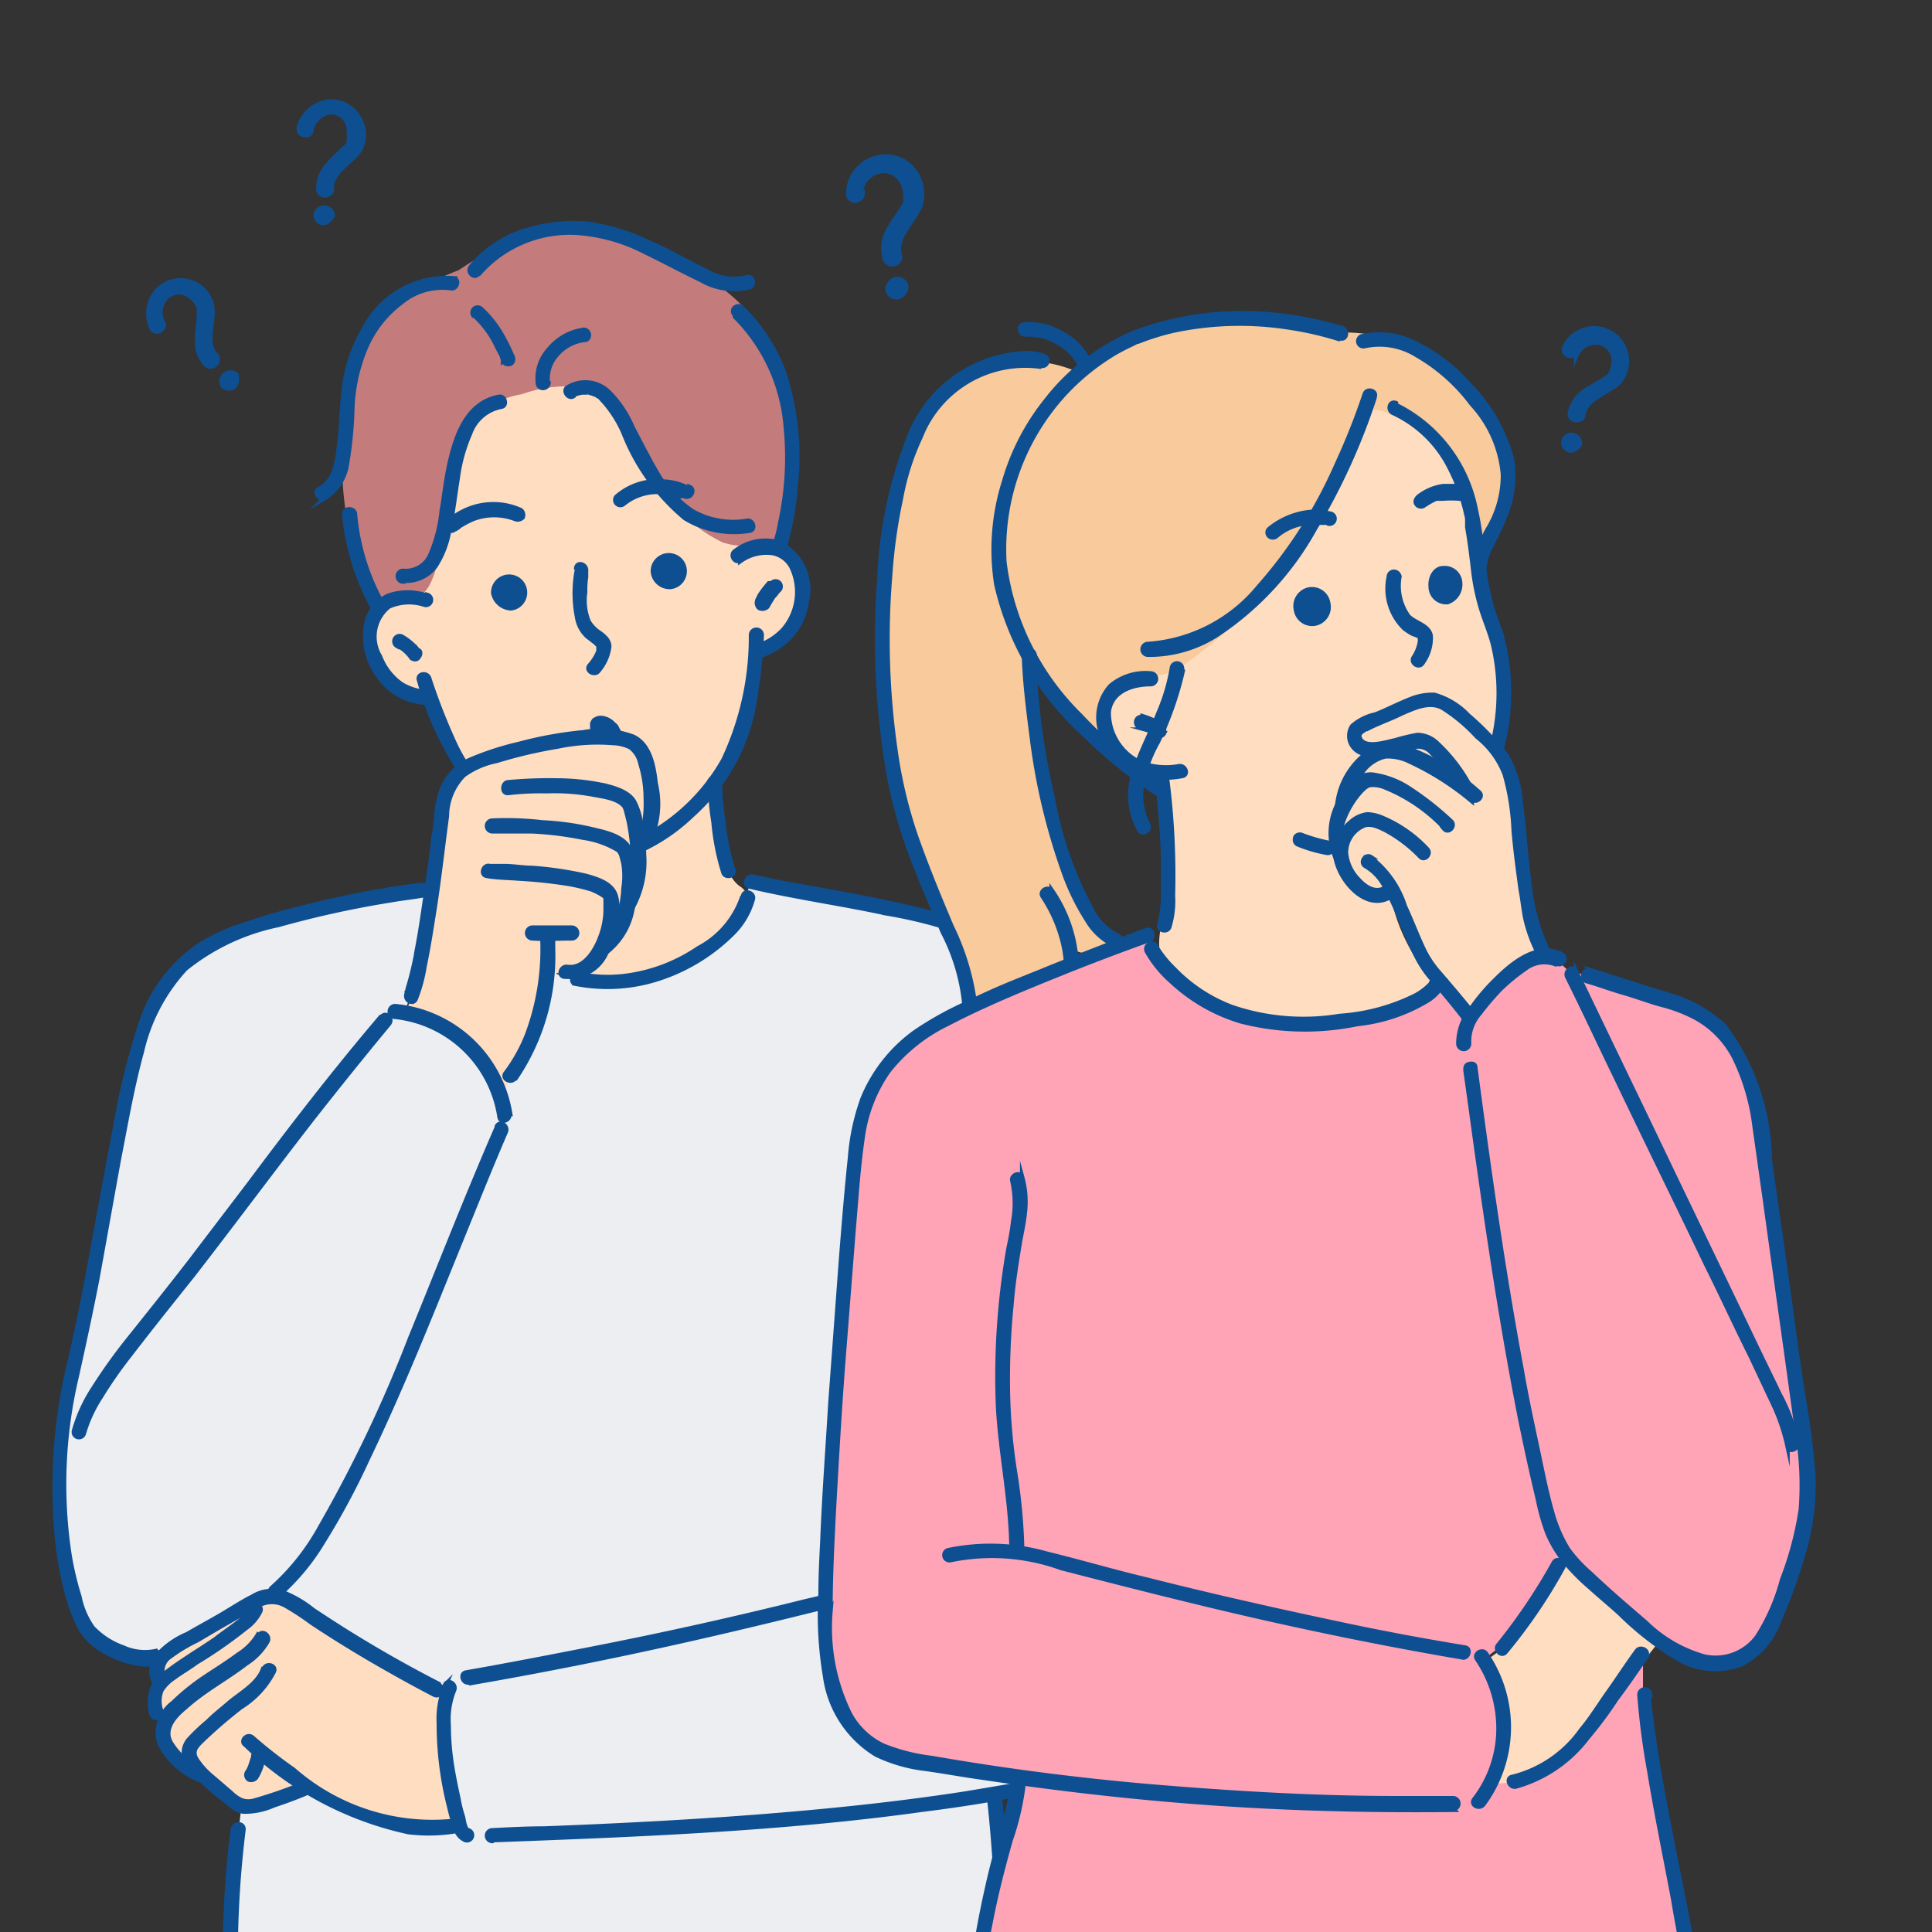 <svg id="Layer_1" xmlns="http://www.w3.org/2000/svg" xmlns:xlink="http://www.w3.org/1999/xlink" width="21.66" height="21.66" viewBox="0 0 21.66 21.66">
  <rect x="0" y="0" width="21.66" height="21.66" fill="#333333" stroke="none"/>
  <defs>
    <clipPath id="clip-path">
      <rect id="Rectangle_6" data-name="Rectangle 6" width="21.66" height="21.66" fill="none"/>
    </clipPath>
  </defs>
  <g id="Group_11" data-name="Group 11" clip-path="url(#clip-path)">
    <path id="Path_296" data-name="Path 296" d="M4.35,3.43a4.463,4.463,0,0,1,.79-.4,5.577,5.577,0,0,1,.73-.41,2.6,2.6,0,0,1,2.14.55,1.893,1.893,0,0,1,.78,1.08s.1.6.11.93a5.679,5.679,0,0,1-.17.99L4.25,6.8a4.736,4.736,0,0,1-.29-.69,3.112,3.112,0,0,1-.1-1.23,1.8,1.8,0,0,1,.49-1.44Z" fill="#c37b7b" fill-rule="evenodd"/>
    <path id="Path_297" data-name="Path 297" d="M4.51,6.69c.12-.02.25.09.37-.29.1-.34.16-1.06.3-1.48a.891.891,0,0,1,.67-.5,1.477,1.477,0,0,1,.88-.04c.3.17.45.75.66,1.04a1.643,1.643,0,0,0,.71.66c.29.1.57-.03.65.05.69.74-.28,1.17-.28,1.17a2.392,2.392,0,0,1-.12.69,4.633,4.633,0,0,1-.33.71s-.03,1.04.28,1.24c.05.03.15.16.09.26a2.109,2.109,0,0,1-1.25.77c-.86.14-1.83-.41-1.63-.57.33-.27.05-1.4.05-1.4a4.8,4.8,0,0,1-.45-.6,4.492,4.492,0,0,1-.32-.65.64.64,0,0,1-.51-.22c-.22-.27-.25-.79.24-.85Z" fill="#ffddc0" fill-rule="evenodd"/>
    <path id="Path_298" data-name="Path 298" d="M6.91,9.49a1.032,1.032,0,0,1-.39-.03,2.337,2.337,0,0,1-.5-.19A2.726,2.726,0,0,1,5.5,8.9a1.851,1.851,0,0,1-.4-.56,6.674,6.674,0,0,1-.29-.74c-.03-.07-.14-.04-.11.03a3.44,3.44,0,0,0,.66,1.29,2.4,2.4,0,0,0,1.07.64,1.29,1.29,0,0,0,.48.05c.07,0,.08-.13,0-.12h0Z" fill="#0e4f92" stroke="#0e4f92" stroke-miterlimit="10" stroke-width="0.05"/>
    <path id="Path_299" data-name="Path 299" d="M6.47,6.38a1.4,1.4,0,0,0,0,.54.37.37,0,0,0,.12.22c.03.02.05.04.08.06l.02.02.02.02V7.3a.537.537,0,0,1-.1.16c-.05.06.06.12.1.06a.514.514,0,0,0,.12-.27c0-.07-.05-.11-.1-.15a.4.4,0,0,1-.13-.13.629.629,0,0,1-.04-.33.97.97,0,0,1,.01-.17V6.4c.01-.07-.1-.11-.11-.03h0Z" fill="#0e4f92" stroke="#0e4f92" stroke-miterlimit="10" stroke-width="0.05"/>
    <path id="Path_300" data-name="Path 300" d="M5.11,5.93l.01-.01a.031.031,0,0,0,.02-.01c-.01,0,0,0,.01-.01a1.093,1.093,0,0,1,.15-.08.662.662,0,0,1,.48,0,.078.078,0,0,0,.08-.02.072.072,0,0,0-.02-.08.75.75,0,0,0-.57-.02.793.793,0,0,0-.25.15c-.06.05.03.14.08.08h0Z" fill="#0e4f92" stroke="#0e4f92" stroke-miterlimit="10" stroke-width="0.05"/>
    <path id="Path_301" data-name="Path 301" d="M5.51,9.05c.03.16.05.32.07.48a3.083,3.083,0,0,1,.03.53.06.06,0,1,0,.12,0,3.272,3.272,0,0,0-.04-.54c-.02-.17-.05-.34-.08-.5-.01-.07-.13-.04-.11.03h0Z" fill="#0e4f92" stroke="#0e4f92" stroke-miterlimit="10" stroke-width="0.05"/>
    <path id="Path_302" data-name="Path 302" d="M7.96,8.78A3.128,3.128,0,0,0,8,9.22a2.644,2.644,0,0,0,.11.56c.02.07.14.04.11-.03a2.465,2.465,0,0,1-.11-.54,3.125,3.125,0,0,1-.04-.43.06.06,0,0,0-.12,0h0Z" fill="#0e4f92" stroke="#0e4f92" stroke-miterlimit="10" stroke-width="0.05"/>
    <path id="Path_303" data-name="Path 303" d="M5.53,6.65a.178.178,0,1,1,.2.17A.213.213,0,0,1,5.53,6.65Z" fill="#0e4f92" stroke="#0e4f92" stroke-miterlimit="10" stroke-width="0.05" fill-rule="evenodd"/>
    <path id="Path_304" data-name="Path 304" d="M4.79,6.68a.664.664,0,0,0-.44,0,.453.453,0,0,0-.23.26.737.737,0,0,0,0,.39.822.822,0,0,0,.26.4.717.717,0,0,0,.42.15.06.06,0,1,0,0-.12.62.62,0,0,1-.3-.09.671.671,0,0,1-.24-.31.431.431,0,0,1,.1-.56.551.551,0,0,1,.4-.02.057.057,0,0,0,.03-.11h0Z" fill="#0e4f92" stroke="#0e4f92" stroke-miterlimit="10" stroke-width="0.05"/>
    <path id="Path_305" data-name="Path 305" d="M4.45,7.23s.05.03.07.04H4.51a.474.474,0,0,1,.1.1c0,.01.03.02.04.02a.04.04,0,0,0,.04-.02.076.076,0,0,0,.02-.04c0-.02,0-.03-.02-.04s-.03-.04-.05-.05a.642.642,0,0,0-.13-.1.058.058,0,0,0-.06.1h0Z" fill="#0e4f92" stroke="#0e4f92" stroke-miterlimit="10" stroke-width="0.05"/>
    <path id="Path_306" data-name="Path 306" d="M7.32,6.41a.178.178,0,1,1,.2.17A.188.188,0,0,1,7.32,6.41Z" fill="#0e4f92" stroke="#0e4f92" stroke-miterlimit="10" stroke-width="0.05" fill-rule="evenodd"/>
    <path id="Path_307" data-name="Path 307" d="M8.3,6.29a.5.5,0,0,1,.36-.09.3.3,0,0,1,.22.17.645.645,0,0,1-.1.69.705.705,0,0,1-.31.19c-.07.03-.04.14.03.11a.85.85,0,0,0,.34-.2.7.7,0,0,0,.2-.4.577.577,0,0,0-.32-.68.553.553,0,0,0-.48.1c-.06.04,0,.14.06.1h0Z" fill="#0e4f92" stroke="#0e4f92" stroke-miterlimit="10" stroke-width="0.05"/>
    <path id="Path_308" data-name="Path 308" d="M8.62,6.54a1.245,1.245,0,0,0-.1.13l-.03.06c0,.01-.01.03,0,.05a.054.054,0,0,0,.03.04c.01,0,.03.01.05,0a.054.054,0,0,0,.04-.03c.02-.04.05-.08.07-.12v.01c.02-.02.03-.04.05-.06a.057.057,0,1,0-.08-.08h0Z" fill="#0e4f92" stroke="#0e4f92" stroke-miterlimit="10" stroke-width="0.05"/>
    <path id="Path_309" data-name="Path 309" d="M7.73,5.48a.651.651,0,0,0-.28-.08.705.705,0,0,0-.54.17.057.057,0,0,0,.08.08.6.6,0,0,1,.46-.13.471.471,0,0,1,.16.04s.03.01.02,0h.04c.07.04.13-.07.06-.1h0Z" fill="#0e4f92" stroke="#0e4f92" stroke-miterlimit="10" stroke-width="0.05"/>
    <path id="Path_310" data-name="Path 310" d="M6.92,9.61a1.3,1.3,0,0,0,.39-.14,2.085,2.085,0,0,0,.45-.33,2.184,2.184,0,0,0,.68-1.17,6.154,6.154,0,0,0,.1-.85.06.06,0,1,0-.12,0,3.216,3.216,0,0,1-.31,1.4,2.2,2.2,0,0,1-.81.82,1.3,1.3,0,0,1-.41.16c-.03,0-.05.04-.04.07s.04.05.07.04h0Z" fill="#0e4f92" stroke="#0e4f92" stroke-miterlimit="10" stroke-width="0.05"/>
    <path id="Path_311" data-name="Path 311" d="M3.63,5.59a.544.544,0,0,0,.26-.39,4.476,4.476,0,0,0,.06-.63A1.922,1.922,0,0,1,4.1,3.9a1.25,1.25,0,0,1,.4-.51.722.722,0,0,1,.55-.16c.07.02.11-.1.03-.11a1.041,1.041,0,0,0-.99.55,1.734,1.734,0,0,0-.23.66c-.03.23-.03.46-.06.68-.02.17-.05.39-.22.47-.07.03,0,.13.06.1h0Z" fill="#0e4f92" stroke="#0e4f92" stroke-miterlimit="10" stroke-width="0.05"/>
    <path id="Path_312" data-name="Path 312" d="M4.29,6.77a2.488,2.488,0,0,1-.31-1c0-.08-.13-.08-.12,0a2.678,2.678,0,0,0,.33,1.06c.04.07.14,0,.1-.06Z" fill="#0e4f92" stroke="#0e4f92" stroke-miterlimit="10" stroke-width="0.05"/>
    <path id="Path_313" data-name="Path 313" d="M4.52,6.51a.411.411,0,0,0,.36-.16,1.064,1.064,0,0,0,.16-.43c.04-.18.06-.37.09-.55a1.843,1.843,0,0,1,.14-.51.463.463,0,0,1,.35-.3c.07-.01.04-.13-.03-.11-.36.07-.48.44-.55.75-.04.18-.06.37-.09.55a1.635,1.635,0,0,1-.12.46.3.3,0,0,1-.31.19.06.06,0,1,0,0,.12h0Z" fill="#0e4f92" stroke="#0e4f92" stroke-miterlimit="10" stroke-width="0.05"/>
    <path id="Path_314" data-name="Path 314" d="M6.43,4.43a.3.3,0,0,1,.1-.03h.06a.06.06,0,0,1,.04.01c.02,0,.01,0,.03.01a.076.076,0,0,1,.04.02c.01,0,.01,0,.03.02a1.33,1.33,0,0,1,.26.39,2.367,2.367,0,0,0,.69.96,1.06,1.06,0,0,0,.72.14c.08-.01.04-.13-.03-.11a.922.922,0,0,1-.61-.11,1.307,1.307,0,0,1-.39-.42c-.1-.17-.19-.35-.28-.52a1.228,1.228,0,0,0-.27-.4.376.376,0,0,0-.45-.05c-.07.03,0,.14.06.1h0Z" fill="#0e4f92" stroke="#0e4f92" stroke-miterlimit="10" stroke-width="0.05"/>
    <path id="Path_315" data-name="Path 315" d="M8.24,3.55a1.961,1.961,0,0,1,.57,1.24,3.442,3.442,0,0,1-.06,1.06,1.6,1.6,0,0,1-.05.21.057.057,0,0,0,.11.03,3.426,3.426,0,0,0,.11-.64,3.019,3.019,0,0,0-.14-1.3,2.029,2.029,0,0,0-.46-.7c-.06-.05-.14.03-.08.08h0Z" fill="#0e4f92" stroke="#0e4f92" stroke-miterlimit="10" stroke-width="0.05"/>
    <path id="Path_316" data-name="Path 316" d="M5.32,3.54a1.076,1.076,0,0,1,.24.32c.02.05.05.09.07.14,0,0,0,.02.01.02h0v.02a.057.057,0,0,0,.07.04c.03,0,.05-.04.04-.07a2,2,0,0,0-.1-.21,1.231,1.231,0,0,0-.26-.34.057.057,0,0,0-.08.08h0Z" fill="#0e4f92" stroke="#0e4f92" stroke-miterlimit="10" stroke-width="0.05"/>
    <path id="Path_317" data-name="Path 317" d="M6.14,4.28a.406.406,0,0,1,.1-.3.483.483,0,0,1,.32-.17c.03,0,.05-.04.04-.07s-.04-.05-.07-.04a.605.605,0,0,0-.37.21.481.481,0,0,0-.13.38.058.058,0,0,0,.06.06.065.065,0,0,0,.06-.06h0Z" fill="#0e4f92" stroke="#0e4f92" stroke-miterlimit="10" stroke-width="0.05"/>
    <path id="Path_318" data-name="Path 318" d="M5.37,3.07a1.352,1.352,0,0,1,1.2-.45,1.942,1.942,0,0,1,.67.21c.21.1.41.21.62.31a.736.736,0,0,0,.54.08c.07-.02.04-.14-.03-.11a.6.6,0,0,1-.45-.07c-.21-.1-.41-.22-.62-.31a2.382,2.382,0,0,0-.7-.22,1.832,1.832,0,0,0-.66.06,1.3,1.3,0,0,0-.66.42c-.05.06.04.14.08.08h0Z" fill="#0e4f92" stroke="#0e4f92" stroke-miterlimit="10" stroke-width="0.05"/>
    <path id="Path_319" data-name="Path 319" d="M6.71,8.16h.03c.01,0,.02.01.03.02H6.76c.01.01.03.02.04.04V8.21c0,.01.02.03.02.04v.01c0,.01.02.03.03.04s.03.01.05,0a.054.054,0,0,0,.04-.03V8.22c0-.02-.01-.03-.02-.05a.1.1,0,0,0-.04-.05.209.209,0,0,0-.13-.07.108.108,0,0,0-.08.02c-.01,0-.02.02-.03.04v.05a.054.054,0,0,0,.08.02h0Z" fill="#0e4f92" stroke="#0e4f92" stroke-miterlimit="10" stroke-width="0.05"/>
    <path id="Path_320" data-name="Path 320" d="M11.14,20.11v.05a14.6,14.6,0,0,1,.1,2.19H2.59a15.59,15.59,0,0,1,.11-2.04v-.05h.04a.389.389,0,0,0,.15-.02c.17-.05.34-.12.51-.18l.04-.05a3.7,3.7,0,0,0,.43.25,2.012,2.012,0,0,0,1.27.2h.02a3.847,3.847,0,0,1-.18-1.16,1.088,1.088,0,0,1,.03-.31l-.13-.05a16.2,16.2,0,0,1-1.55-.92.474.474,0,0,0-.27-.12.708.708,0,0,0-.31.1c-.25.15-.51.29-.76.44a.669.669,0,0,0-.19.14H1.73a.947.947,0,0,1-.77-.32,3.328,3.328,0,0,1-.31-1.2,9.891,9.891,0,0,1,.36-2.77c.12-.69.24-1.38.39-2.06a2.587,2.587,0,0,1,.65-1.44,2.148,2.148,0,0,1,.9-.43A11.585,11.585,0,0,1,4.7,9.99h.13a6.843,6.843,0,0,1-.24,1.2l-.06.18a1.411,1.411,0,0,1,1.06.93h.02l.1-.22a2.311,2.311,0,0,0,.4-1.18h.13v.02l.21.07a1.811,1.811,0,0,0,1.1-.14,1.431,1.431,0,0,0,.81-.77l.05-.19c1.03.24,2.81.39,3.52,1.15s.72,2.25.81,2.97c.11.93.19,1.86.26,2.8.03.45.09,1.04.11,1.49a1.763,1.763,0,0,1-.21,1.13,1.834,1.834,0,0,1-1.22.58c-.18.04-.37.07-.55.1Z" fill="#eceef2"/>
    <path id="Path_321" data-name="Path 321" d="M3.44,20.01l-.04.05a5.173,5.173,0,0,1-.51.18.389.389,0,0,1-.15.02H2.71a.405.405,0,0,1-.09-.05,2.833,2.833,0,0,1-.37-.32h0a.747.747,0,0,1-.33-.25.372.372,0,0,1-.1-.22.3.3,0,0,1,.05-.16l-.1-.05a.341.341,0,0,1,.01-.28c0-.02.02-.03.03-.04l-.03-.04a.21.21,0,0,1,.01-.25.144.144,0,0,1,.02-.03A.669.669,0,0,1,2,18.43c.25-.14.51-.29.76-.44a.6.6,0,0,1,.31-.1.551.551,0,0,1,.27.12,15.052,15.052,0,0,0,1.55.92l.13.05a1.054,1.054,0,0,0-.03.31,3.847,3.847,0,0,0,.18,1.16H5.15a1.933,1.933,0,0,1-1.27-.19,3.7,3.7,0,0,1-.43-.25Z" fill="#ffddc0"/>
    <path id="Path_322" data-name="Path 322" d="M7.15,9.45a1.148,1.148,0,0,1-.1.67h0a.812.812,0,0,1-.24.48H6.78c-.09.18-.23.32-.41.29H6.26l-.12-.01H6.13a2.311,2.311,0,0,1-.4,1.18l-.1.22H5.61a1.4,1.4,0,0,0-1.06-.92l.06-.18a6.8,6.8,0,0,0,.24-1.21c.05-.37.09-.73.11-.91a.572.572,0,0,1,.45-.53c.61-.2,1.59-.4,1.77-.12a1.451,1.451,0,0,1,.13.68.594.594,0,0,1-.1.36Z" fill="#ffddc0"/>
    <path id="Path_323" data-name="Path 323" d="M6.41,10.4H5.97a.06.06,0,0,0,0,.12c.15.01.29,0,.44,0a.06.06,0,0,0,0-.12Z" fill="#0e4f92" stroke="#0e4f92" stroke-miterlimit="10" stroke-width="0.05"/>
    <path id="Path_324" data-name="Path 324" d="M6.35,10.95a.449.449,0,0,0,.46-.3.843.843,0,0,0,.1-.58c-.03-.16-.2-.21-.34-.25a4.076,4.076,0,0,0-.61-.09c-.1,0-.2-.02-.31-.02H5.49c-.07-.02-.11.1-.03.11.11.02.24.02.36.03a5.32,5.32,0,0,1,.56.06,2.268,2.268,0,0,1,.25.06.714.714,0,0,1,.15.08l.01.02h0v.14a.857.857,0,0,1-.05.27c-.05.15-.18.39-.38.36-.07-.01-.11.1-.03.11h0Z" fill="#0e4f92" stroke="#0e4f92" stroke-miterlimit="10" stroke-width="0.05"/>
    <path id="Path_325" data-name="Path 325" d="M6.83,10.65a.785.785,0,0,0,.27-.54,1.222,1.222,0,0,0,.02-.33.583.583,0,0,0-.06-.26c-.06-.13-.24-.18-.37-.21a3.1,3.1,0,0,0-.61-.09,3.538,3.538,0,0,0-.56-.02.06.06,0,0,0,0,.12h.44a3.7,3.7,0,0,1,.57.07,1.059,1.059,0,0,1,.4.14c.02.02.02.03.03.04.01.03.02.07.03.11a.877.877,0,0,1,0,.28,1.032,1.032,0,0,1-.07.34.464.464,0,0,1-.15.23c-.06.04,0,.15.06.1h0Z" fill="#0e4f92" stroke="#0e4f92" stroke-miterlimit="10" stroke-width="0.05"/>
    <path id="Path_326" data-name="Path 326" d="M7.1,10.16a1.067,1.067,0,0,0,.12-.58,1.628,1.628,0,0,0-.03-.31.771.771,0,0,0-.07-.26c-.05-.12-.21-.17-.33-.2a2.573,2.573,0,0,0-.55-.06,4.874,4.874,0,0,0-.54.02c-.07,0-.08.13,0,.12a3.1,3.1,0,0,1,.43-.02,2.368,2.368,0,0,1,.53.04c.11.02.27.04.34.13a.257.257,0,0,1,.02.05l.03.12a2.7,2.7,0,0,1,.04.28.962.962,0,0,1-.1.6c-.04.06.06.12.1.06h0Z" fill="#0e4f92" stroke="#0e4f92" stroke-miterlimit="10" stroke-width="0.05"/>
    <path id="Path_327" data-name="Path 327" d="M7.26,9.48a.988.988,0,0,0,.09-.7c-.02-.18-.06-.43-.25-.52a1.067,1.067,0,0,0-.56-.05,4.345,4.345,0,0,0-.72.13,3.272,3.272,0,0,0-.53.17.6.6,0,0,0-.35.38,1.282,1.282,0,0,0-.05.27,1.81,1.81,0,0,1-.03.23c-.02.2-.05.4-.08.6s-.06.42-.1.63a3.574,3.574,0,0,1-.11.47.037.037,0,0,1-.01.03v.02h0c-.03.07.07.13.1.06a1.7,1.7,0,0,0,.1-.37c.04-.19.07-.38.1-.57.06-.37.1-.74.15-1.11a.66.66,0,0,1,.19-.46.948.948,0,0,1,.37-.16,5.171,5.171,0,0,1,.68-.16,2.16,2.16,0,0,1,.62-.04.455.455,0,0,1,.2.05.307.307,0,0,1,.11.18,1.32,1.32,0,0,1,.06.39,1.382,1.382,0,0,1-.03.35.388.388,0,0,1-.06.11c-.04.06.06.12.1.06h0Z" fill="#0e4f92" stroke="#0e4f92" stroke-miterlimit="10" stroke-width="0.05"/>
    <path id="Path_328" data-name="Path 328" d="M5.78,12.09a2.444,2.444,0,0,0,.42-1.46V10.5a.06.06,0,0,0-.12,0,2.731,2.731,0,0,1-.17,1.1,1.818,1.818,0,0,1-.24.43c-.05.06.06.12.1.06h0Z" fill="#0e4f92" stroke="#0e4f92" stroke-miterlimit="10" stroke-width="0.05"/>
    <path id="Path_329" data-name="Path 329" d="M5.72,12.49a1.44,1.44,0,0,0-1.29-1.21.06.06,0,1,0,0,.12A1.327,1.327,0,0,1,5.6,12.52c.01.08.12.04.11-.03h0Z" fill="#0e4f92" stroke="#0e4f92" stroke-miterlimit="10" stroke-width="0.05"/>
    <path id="Path_330" data-name="Path 330" d="M4.27,11.4c-.51.6-.99,1.22-1.46,1.85-.22.29-.45.59-.67.88-.24.31-.48.61-.72.91a6.149,6.149,0,0,0-.37.52,1.738,1.738,0,0,0-.22.48.057.057,0,1,0,.11.03,1.531,1.531,0,0,1,.19-.41,4.734,4.734,0,0,1,.32-.46c.23-.3.47-.6.71-.9.45-.58.88-1.16,1.33-1.74q.435-.555.87-1.08c.05-.06-.03-.14-.08-.08h0Z" fill="#0e4f92" stroke="#0e4f92" stroke-miterlimit="10" stroke-width="0.05"/>
    <path id="Path_331" data-name="Path 331" d="M5.57,12.64c-.34.78-.65,1.58-.97,2.36a15.238,15.238,0,0,1-1.01,2.12,2.574,2.574,0,0,1-.54.68c-.06.05.02.13.08.08a2.525,2.525,0,0,0,.49-.59,8.322,8.322,0,0,0,.5-.93c.37-.77.69-1.57,1.01-2.36.18-.44.35-.87.54-1.31.03-.07-.07-.13-.1-.06h0Z" fill="#0e4f92" stroke="#0e4f92" stroke-miterlimit="10" stroke-width="0.05"/>
    <path id="Path_332" data-name="Path 332" d="M1.75,18.51a.588.588,0,0,1-.37-.04.87.87,0,0,1-.34-.22.908.908,0,0,1-.15-.35,3.428,3.428,0,0,1-.11-.46,5.233,5.233,0,0,1,.08-2.01c.08-.36.16-.73.23-1.09.08-.44.16-.89.24-1.33.08-.41.15-.82.26-1.22a2.042,2.042,0,0,1,.49-.93,2.44,2.44,0,0,1,1.04-.49,11.234,11.234,0,0,1,1.28-.28c.11-.02.22-.03.33-.05a.058.058,0,0,0,.06-.06.065.065,0,0,0-.06-.06,10.7,10.7,0,0,0-1.35.26,6.32,6.32,0,0,0-.62.18,2.107,2.107,0,0,0-.53.24,1.67,1.67,0,0,0-.65.87,7.819,7.819,0,0,0-.29,1.18c-.09.46-.17.92-.26,1.39-.07.4-.15.79-.24,1.19a5.991,5.991,0,0,0-.14,2.11,4.048,4.048,0,0,0,.09.48,2.1,2.1,0,0,0,.15.42.712.712,0,0,0,.29.28,1.09,1.09,0,0,0,.43.14.554.554,0,0,0,.18-.02c.07-.02.04-.14-.03-.11h0Z" fill="#0e4f92" stroke="#0e4f92" stroke-miterlimit="10" stroke-width="0.05"/>
    <path id="Path_333" data-name="Path 333" d="M5,18.88a.957.957,0,0,0-.08.44,3.787,3.787,0,0,0,.12.95,1.546,1.546,0,0,0,.07.23.182.182,0,0,0,.11.13.057.057,0,0,0,.03-.11c-.04-.01-.05-.11-.06-.15a1.462,1.462,0,0,1-.05-.2c-.03-.14-.06-.28-.08-.42a2.934,2.934,0,0,1-.03-.41.865.865,0,0,1,.06-.39c.03-.07-.07-.13-.1-.06h0Z" fill="#0e4f92" stroke="#0e4f92" stroke-miterlimit="10" stroke-width="0.05"/>
    <path id="Path_334" data-name="Path 334" d="M5.27,18.87c.81-.14,1.61-.3,2.41-.48s1.6-.38,2.39-.58a3.194,3.194,0,0,1,1.34-.12c.07.01.11-.1.03-.11a3.045,3.045,0,0,0-1.2.07c-.4.09-.8.21-1.2.3q-1.2.3-2.43.54c-.46.09-.92.18-1.38.26-.08.01-.04.13.03.11h0Z" fill="#0e4f92" stroke="#0e4f92" stroke-miterlimit="10" stroke-width="0.05"/>
    <path id="Path_335" data-name="Path 335" d="M10.49,12.86a4.182,4.182,0,0,0-.1.51,2.244,2.244,0,0,0,.02.52c.04.31.09.62.13.94.07.59.12,1.18.18,1.77.03.31.07.63.11.94.01.08.13.04.11-.03-.08-.56-.13-1.13-.18-1.69-.06-.59-.13-1.17-.21-1.76a2.735,2.735,0,0,1-.04-.57,2.275,2.275,0,0,1,.1-.58.057.057,0,1,0-.11-.03h0Z" fill="#0e4f92" stroke="#0e4f92" stroke-miterlimit="10" stroke-width="0.05"/>
    <path id="Path_336" data-name="Path 336" d="M5.53,20.63c.8-.03,1.6-.06,2.4-.11s1.61-.12,2.4-.23c.4-.05.79-.11,1.18-.19a4.346,4.346,0,0,0,.94-.25,1.132,1.132,0,0,0,.63-.64,2.551,2.551,0,0,0,.09-.99c-.01-.35-.05-.7-.07-1.05l-.09-1.14c-.03-.41-.07-.81-.11-1.22-.03-.33-.08-.66-.11-1a11.918,11.918,0,0,0-.21-1.56,2.5,2.5,0,0,0-.74-1.39,3.709,3.709,0,0,0-1.42-.63c-.54-.14-1.09-.23-1.64-.33-.11-.02-.23-.05-.34-.07-.07-.02-.11.1-.03.11.51.12,1.02.19,1.53.3a5.2,5.2,0,0,1,1.53.51,1.765,1.765,0,0,1,.53.45,2.638,2.638,0,0,1,.36.71,7.078,7.078,0,0,1,.28,1.58c.06.64.13,1.28.19,1.92.07.75.13,1.5.19,2.25a8.528,8.528,0,0,1,.04,1.01,1.183,1.183,0,0,1-.34.87,1.754,1.754,0,0,1-.82.37c-.36.08-.73.14-1.09.2-.78.12-1.57.2-2.35.26s-1.57.1-2.36.13c-.19,0-.38.01-.58.02a.06.06,0,0,0,0,.12h0Z" fill="#0e4f92" stroke="#0e4f92" stroke-miterlimit="10" stroke-width="0.05"/>
    <path id="Path_337" data-name="Path 337" d="M8.32,10.06a1.017,1.017,0,0,1-.49.57,1.873,1.873,0,0,1-.81.31,1.575,1.575,0,0,1-.53-.02c-.07-.01-.11.1-.03.11a1.858,1.858,0,0,0,.99-.08,2.09,2.09,0,0,0,.76-.48.863.863,0,0,0,.23-.39c.02-.07-.1-.11-.11-.03h0Z" fill="#0e4f92" stroke="#0e4f92" stroke-miterlimit="10" stroke-width="0.05"/>
    <path id="Path_338" data-name="Path 338" d="M4.92,18.88a14.091,14.091,0,0,1-1.41-.83,1.289,1.289,0,0,0-.32-.19.42.42,0,0,0-.36.04c-.12.06-.24.14-.36.21s-.25.14-.37.21a.938.938,0,0,0-.33.23.272.272,0,0,0-.03.33c.04.06.15,0,.1-.06a.194.194,0,0,1,.07-.25,1.834,1.834,0,0,1,.3-.18c.22-.13.44-.26.67-.38A.307.307,0,0,1,3.2,18a2.9,2.9,0,0,1,.29.19c.21.14.42.27.64.4.24.14.49.28.74.41.07.03.13-.07.06-.1h0Z" fill="#0e4f92" stroke="#0e4f92" stroke-miterlimit="10" stroke-width="0.05"/>
    <path id="Path_339" data-name="Path 339" d="M2.82,18.04l-.01.02q0,.015-.03.03a.9.9,0,0,1-.1.09c-.09.07-.18.13-.27.2-.19.13-.38.24-.56.38a.348.348,0,0,0-.15.19.5.5,0,0,0,0,.27c.02.07.14.04.11-.03a.331.331,0,0,1,0-.24.467.467,0,0,1,.14-.14c.08-.06.17-.11.25-.17a5.123,5.123,0,0,0,.56-.39.494.494,0,0,0,.16-.19.057.057,0,0,0-.11-.03h0Z" fill="#0e4f92" stroke="#0e4f92" stroke-miterlimit="10" stroke-width="0.05"/>
    <path id="Path_340" data-name="Path 340" d="M2.89,18.33a.661.661,0,0,1-.22.22c-.12.09-.25.17-.37.25a2.538,2.538,0,0,0-.36.29.413.413,0,0,0-.15.46.88.88,0,0,0,.43.4c.07.03.13-.07.06-.1a.777.777,0,0,1-.37-.32c-.08-.16.06-.3.17-.39.21-.19.46-.32.68-.49A.718.718,0,0,0,3,18.4c.03-.07-.07-.13-.1-.06h0Z" fill="#0e4f92" stroke="#0e4f92" stroke-miterlimit="10" stroke-width="0.05"/>
    <path id="Path_341" data-name="Path 341" d="M2.95,18.71c-.06.17-.25.27-.38.38-.08.07-.16.13-.24.21a2.183,2.183,0,0,0-.22.21c-.13.18.03.34.16.46a2.2,2.2,0,0,0,.23.2c.07.05.14.13.23.14a.8.8,0,0,0,.34-.07c.12-.04.23-.08.35-.13.07-.03.04-.14-.03-.11a5.1,5.1,0,0,1-.55.19.225.225,0,0,1-.14-.01.444.444,0,0,1-.11-.08l-.21-.18a.86.86,0,0,1-.18-.2c-.05-.09,0-.14.06-.2a5.462,5.462,0,0,1,.44-.38,1.019,1.019,0,0,0,.37-.4c.03-.07-.09-.1-.11-.03h0Z" fill="#0e4f92" stroke="#0e4f92" stroke-miterlimit="10" stroke-width="0.05"/>
    <path id="Path_342" data-name="Path 342" d="M2.75,19.56a3.767,3.767,0,0,0,1.83.98,1.883,1.883,0,0,0,.58-.02.057.057,0,0,0-.03-.11,2.361,2.361,0,0,1-1.84-.57,5.194,5.194,0,0,1-.46-.36c-.06-.05-.14.04-.08.08h0Z" fill="#0e4f92" stroke="#0e4f92" stroke-miterlimit="10" stroke-width="0.05"/>
    <path id="Path_343" data-name="Path 343" d="M2.85,19.68a.787.787,0,0,1-.04.12v-.01a.3.3,0,0,1-.04.08.06.06,0,0,0,.02.08.072.072,0,0,0,.08-.02.6.6,0,0,0,.08-.21c0-.03,0-.07-.04-.07s-.07,0-.07.04h0Z" fill="#0e4f92" stroke="#0e4f92" stroke-miterlimit="10" stroke-width="0.05"/>
    <path id="Path_344" data-name="Path 344" d="M11.09,20.16a16.046,16.046,0,0,1,.09,2.19.06.06,0,0,0,.12,0,16.046,16.046,0,0,0-.09-2.19c0-.08-.13-.08-.12,0Z" fill="#0e4f92" stroke="#0e4f92" stroke-miterlimit="10" stroke-width="0.05"/>
    <path id="Path_345" data-name="Path 345" d="M2.61,20.51a11.41,11.41,0,0,0-.08,1.85.06.06,0,1,0,.12,0,11.459,11.459,0,0,1,.08-1.85c0-.08-.11-.07-.12,0Z" fill="#0e4f92" stroke="#0e4f92" stroke-miterlimit="10" stroke-width="0.05"/>
    <path id="Path_346" data-name="Path 346" d="M12.08,4.17a2.078,2.078,0,0,1,1.14-.55,5.756,5.756,0,0,1,1.76.11,1.8,1.8,0,0,1,.96.22,2.019,2.019,0,0,1,.84.87.941.941,0,0,1,.04.96c-.1.22-.25.49-.25.49L13.03,8.84a4.185,4.185,0,0,1-.76-.57,7.788,7.788,0,0,1-.74-.84,11.811,11.811,0,0,0,.32,2.12,1.9,1.9,0,0,0,.6,1.05.467.467,0,0,1-.23.09.406.406,0,0,1-.22-.06,1.838,1.838,0,0,1-.13.85.7.7,0,0,1-.57.25.826.826,0,0,1-.36.15.947.947,0,0,1-.39-.06s.4-.24.33-.55a18.2,18.2,0,0,1-.97-3.19,13.581,13.581,0,0,1,.1-2.41,2.483,2.483,0,0,1,.83-1.46,1.44,1.44,0,0,1,1.24-.04Z" fill="#f9ca9b" fill-rule="evenodd"/>
    <path id="Path_347" data-name="Path 347" d="M12.44,7.77c.12-.29.4-.11.73-.25A4.5,4.5,0,0,0,14.4,6.34a10.708,10.708,0,0,0,.88-1.73c.14-.08.62.07,1.01.69a4.379,4.379,0,0,1,.31,1.38,4.307,4.307,0,0,1,.22,1.47,2.415,2.415,0,0,1-.55,1.27,1.139,1.139,0,0,1-.72.18,2.065,2.065,0,0,0,.56,1.45c-.89.67-2.62.6-3.02-.2-.19-.22-.04-.5-.01-.87S13,8.67,13,8.67s-.89-.13-.57-.89Z" fill="#ffddc0" fill-rule="evenodd"/>
    <path id="Path_348" data-name="Path 348" d="M14.87,9.56a1.583,1.583,0,0,1-.31-.09.057.057,0,0,1-.04-.07c0-.03.04-.05.07-.04a1.812,1.812,0,0,0,.31.09c.03,0,.05.04.04.07a.057.057,0,0,1-.07.04Z" fill="#0e4f92" stroke="#0e4f92" stroke-miterlimit="10" stroke-width="0.05"/>
    <path id="Path_349" data-name="Path 349" d="M15.65,4.54a1.657,1.657,0,0,1,.89,1.15,3.6,3.6,0,0,1,.08.56,4.013,4.013,0,0,0,.09.5c.03.12.08.24.12.36a2.485,2.485,0,0,1,.01,1.27.057.057,0,0,1-.11-.03,2.357,2.357,0,0,0,.01-1.12c-.03-.12-.08-.24-.12-.36a2.424,2.424,0,0,1-.1-.45c-.02-.17-.04-.34-.07-.51V5.85h0V5.84a.2.2,0,0,0-.01-.07,2.1,2.1,0,0,0-.19-.53,1.332,1.332,0,0,0-.63-.61c-.07-.03-.04-.14.03-.11h0Z" fill="#0e4f92" stroke="#0e4f92" stroke-miterlimit="10" stroke-width="0.05"/>
    <path id="Path_350" data-name="Path 350" d="M13.08,8.7a8.535,8.535,0,0,1,.07,1.34,1.02,1.02,0,0,1-.04.35c-.02.07-.14.04-.11-.03a1.352,1.352,0,0,0,.04-.29V9.66c0-.26-.03-.52-.05-.79a.985.985,0,0,0-.02-.17.06.06,0,1,1,.12,0h0Z" fill="#0e4f92" stroke="#0e4f92" stroke-miterlimit="10" stroke-width="0.05"/>
    <path id="Path_351" data-name="Path 351" d="M15.69,6.46a.586.586,0,0,0,.1.45c.08.08.23.1.25.22a.481.481,0,0,1-.09.3c-.04.07-.14,0-.1-.06a.449.449,0,0,0,.07-.18V7.15c-.01-.02-.04-.03-.07-.04s-.07-.04-.1-.06a.62.62,0,0,1-.18-.58.058.058,0,0,1,.06-.06.065.065,0,0,1,.06.06h0Z" fill="#0e4f92" stroke="#0e4f92" stroke-miterlimit="10" stroke-width="0.05"/>
    <path id="Path_352" data-name="Path 352" d="M16.36,5.59a1.082,1.082,0,0,0-.18,0H16.1a1,1,0,0,0-.14.08.06.06,0,0,1-.08-.02c-.02-.03,0-.06.02-.08a.585.585,0,0,1,.28-.12h.19a.06.06,0,0,1,0,.12h0Z" fill="#0e4f92" stroke="#0e4f92" stroke-miterlimit="10" stroke-width="0.05"/>
    <path id="Path_353" data-name="Path 353" d="M14.88,5.86H14.7a.632.632,0,0,0-.39.15.061.061,0,0,1-.08,0,.052.052,0,0,1,0-.08.857.857,0,0,1,.46-.19.934.934,0,0,1,.23.02.057.057,0,0,1-.03.11h0Z" fill="#0e4f92" stroke="#0e4f92" stroke-miterlimit="10" stroke-width="0.05"/>
    <path id="Path_354" data-name="Path 354" d="M12.9,7.67c-.21,0-.44.08-.47.31a.619.619,0,0,0,.38.58.812.812,0,0,0,.41.03c.07-.01.11.1.03.11a.932.932,0,0,1-.44-.02.766.766,0,0,1-.39-.32.528.528,0,0,1,.03-.67.609.609,0,0,1,.45-.14.06.06,0,1,1,0,.12h0Z" fill="#0e4f92" stroke="#0e4f92" stroke-miterlimit="10" stroke-width="0.05"/>
    <path id="Path_355" data-name="Path 355" d="M12.81,8.03a.938.938,0,0,1,.15.06.209.209,0,0,1,.06.04c.01,0,.02.02.03.04v.05a.054.054,0,0,1-.08.02.338.338,0,0,0-.12-.06h.01a.689.689,0,0,0-.08-.03c-.03,0-.05-.04-.04-.07a.057.057,0,0,1,.07-.04h0Z" fill="#0e4f92" stroke="#0e4f92" stroke-miterlimit="10" stroke-width="0.05"/>
    <path id="Path_356" data-name="Path 356" d="M16.37,6.54a.173.173,0,0,0-.19-.17c-.09,0-.15.1-.14.21a.173.173,0,0,0,.19.17A.208.208,0,0,0,16.37,6.54Z" fill="#0e4f92" stroke="#0e4f92" stroke-miterlimit="10" stroke-width="0.05" fill-rule="evenodd"/>
    <path id="Path_357" data-name="Path 357" d="M14.89,6.76a.184.184,0,0,0-.22-.15.19.19,0,0,0-.14.23.184.184,0,0,0,.22.15A.19.19,0,0,0,14.89,6.76Z" fill="#0e4f92" stroke="#0e4f92" stroke-miterlimit="10" stroke-width="0.05" fill-rule="evenodd"/>
    <path id="Path_358" data-name="Path 358" d="M15.41,4.46a7.222,7.222,0,0,1-.67,1.47,3.394,3.394,0,0,1-1.1,1.19,1.406,1.406,0,0,1-.77.22.06.06,0,1,1,0-.12,1.76,1.76,0,0,0,1.24-.64,5.229,5.229,0,0,0,.88-1.38,7.444,7.444,0,0,0,.31-.78c.02-.07.14-.04.11.03h0Z" fill="#0e4f92" stroke="#0e4f92" stroke-miterlimit="10" stroke-width="0.05"/>
    <path id="Path_359" data-name="Path 359" d="M15.01,3.8a3.626,3.626,0,0,0-.57-.13,3.556,3.556,0,0,0-1.3.04,2.779,2.779,0,0,0-.38.12c-.02,0-.03.01-.05.02h0s-.02,0-.02.01a2.116,2.116,0,0,0-.21.11,2.538,2.538,0,0,0-.54.44,2.573,2.573,0,0,0-.68,1.89,2.91,2.91,0,0,0,.85,1.72,5.344,5.344,0,0,0,.92.78.031.031,0,0,1,.02.01c.06.04,0,.14-.06.1a5.407,5.407,0,0,1-.83-.67,3.248,3.248,0,0,1-.99-1.69,2.537,2.537,0,0,1,.09-1.16,2.606,2.606,0,0,1,.46-.89,2.453,2.453,0,0,1,1.02-.78,3.474,3.474,0,0,1,1.43-.2,4,4,0,0,1,.84.15.06.06,0,0,1,.04.01c.07.03.04.14-.03.11h0Z" fill="#0e4f92" stroke="#0e4f92" stroke-miterlimit="10" stroke-width="0.05"/>
    <path id="Path_360" data-name="Path 360" d="M15.27,3.77a.9.9,0,0,1,.56.06,1.959,1.959,0,0,1,.65.49,1.869,1.869,0,0,1,.47.83,1.183,1.183,0,0,1-.09.67c-.04.1-.09.2-.14.3a.607.607,0,0,0-.08.26.06.06,0,0,1-.12,0,1.4,1.4,0,0,1,.18-.48,1.166,1.166,0,0,0,.15-.58,1.326,1.326,0,0,0-.35-.79,2.034,2.034,0,0,0-.62-.55.784.784,0,0,0-.58-.1.057.057,0,0,1-.03-.11h0Z" fill="#0e4f92" stroke="#0e4f92" stroke-miterlimit="10" stroke-width="0.05"/>
    <path id="Path_361" data-name="Path 361" d="M13.26,7.52a3.8,3.8,0,0,1-.28.8,1.517,1.517,0,0,0-.19.59.731.731,0,0,0,.08.33c.04.07-.07.13-.1.06a.812.812,0,0,1-.06-.63c.07-.23.19-.45.28-.68a2.148,2.148,0,0,0,.15-.51.057.057,0,0,1,.11.03h0Z" fill="#0e4f92" stroke="#0e4f92" stroke-miterlimit="10" stroke-width="0.05"/>
    <path id="Path_362" data-name="Path 362" d="M12.1,4.08a.59.59,0,0,0-.28-.26.492.492,0,0,0-.17-.06.148.148,0,0,1-.07-.01h-.07c-.03,0-.06,0-.07-.04s0-.07.04-.07a.672.672,0,0,1,.39.08.709.709,0,0,1,.33.31c.04.07-.07.13-.1.06h0Z" fill="#0e4f92" stroke="#0e4f92" stroke-miterlimit="10" stroke-width="0.05"/>
    <path id="Path_363" data-name="Path 363" d="M11.66,4.11a1.261,1.261,0,0,0-1.34.79,2.776,2.776,0,0,0-.22.69,6,6,0,0,0-.12.85,8.735,8.735,0,0,0,.06,1.98,5.167,5.167,0,0,0,.23.96c.12.34.26.68.4,1.01a2.761,2.761,0,0,1,.25.8.619.619,0,0,1-.3.66.477.477,0,0,1-.2.04.06.06,0,1,1,0-.12.384.384,0,0,0,.31-.16.671.671,0,0,0,.08-.37,2.2,2.2,0,0,0-.24-.79c-.14-.34-.29-.67-.41-1.02a5.167,5.167,0,0,1-.23-.96,8.845,8.845,0,0,1-.07-1.99,4.871,4.871,0,0,1,.32-1.55,1.462,1.462,0,0,1,1.33-.97.628.628,0,0,1,.19.03.057.057,0,0,1-.03.11h0Z" fill="#0e4f92" stroke="#0e4f92" stroke-miterlimit="10" stroke-width="0.05"/>
    <path id="Path_364" data-name="Path 364" d="M11.79,9.98a1.586,1.586,0,0,1,.28.83,1.144,1.144,0,0,1-.17.7.563.563,0,0,1-.29.21.057.057,0,0,1-.03-.11.563.563,0,0,0,.34-.42,1.353,1.353,0,0,0-.03-.72,1.622,1.622,0,0,0-.2-.42c-.04-.06.06-.12.1-.06h0Z" fill="#0e4f92" stroke="#0e4f92" stroke-miterlimit="10" stroke-width="0.05"/>
    <path id="Path_365" data-name="Path 365" d="M11.59,7.37a8.237,8.237,0,0,0,.21,1.57,4.151,4.151,0,0,0,.43,1.24.646.646,0,0,0,.3.31c.07.03.04.14-.03.11a.7.7,0,0,1-.31-.28,2.606,2.606,0,0,1-.26-.53,7.07,7.07,0,0,1-.36-1.51c-.04-.31-.08-.62-.09-.93a.06.06,0,1,1,.12,0h0Z" fill="#0e4f92" stroke="#0e4f92" stroke-miterlimit="10" stroke-width="0.05"/>
    <path id="Path_366" data-name="Path 366" d="M11.46,11.51a.5.5,0,0,1-.47.41h-.05a.06.06,0,0,1,0-.12h.12a.073.073,0,0,0,.06-.02h.01c.01,0,.02-.01.03-.02a.144.144,0,0,0,.03-.02h.01a.265.265,0,0,0,.05-.06h0v-.01a.031.031,0,0,1,.01-.02c0-.01.02-.03.02-.05h0a.049.049,0,0,1,.01-.03.142.142,0,0,1,.02-.06c0-.03.04-.05.07-.04s.05.04.04.07h0Z" fill="#0e4f92" stroke="#0e4f92" stroke-miterlimit="10" stroke-width="0.05"/>
    <path id="Path_367" data-name="Path 367" d="M16.51,11.37h-.06c-.11-.15-.21-.26-.29-.36h-.04s-.16.48-1.43.46a2.077,2.077,0,0,1-1.77-.84l-.03-.16a20.539,20.539,0,0,0-2.47,1.07,1.669,1.669,0,0,0-.8,1.35c-.09.73-.35,4.15-.34,5.12a3.368,3.368,0,0,0,.07.84,1.19,1.19,0,0,0,.43.69,1.567,1.567,0,0,0,.63.21c.35.06.69.11,1.04.16a17.683,17.683,0,0,0-.51,2.25v.14h8.02c0-.58-.41-2.05-.54-3.32v-.37H18.4c-.13.16-.29.34-.37.46a3.318,3.318,0,0,1-.44.55,1.273,1.273,0,0,1-.61.34l-.26.03H16.7a1.381,1.381,0,0,0,.15-.62,1.406,1.406,0,0,0-.22-.77h.01l.18-.14a10.684,10.684,0,0,0,.72-1.04,2.367,2.367,0,0,0,.27.28c.19.18.39.35.58.52l.18.15a1.683,1.683,0,0,0,.34.2.761.761,0,0,0,.61,0,1.1,1.1,0,0,0,.41-.61,4.2,4.2,0,0,0,.31-1.14,4.055,4.055,0,0,0-.06-.85c-.15-1.04-.29-2.08-.44-3.12a4.383,4.383,0,0,0-.17-.8,1.256,1.256,0,0,0-.48-.65,1.684,1.684,0,0,0-.48-.2c-.28-.09-.55-.18-.83-.27l-.18-.04h-.01l-.14-.13a.329.329,0,0,0-.17-.04.2.2,0,0,0-.08.01.59.59,0,0,0-.22.12,2.275,2.275,0,0,0-.46.47c0,.01-.02.02-.03.04Z" fill="#ffa4b6"/>
    <path id="Path_368" data-name="Path 368" d="M16.66,18.61h-.01a1.464,1.464,0,0,1,.22.78,1.444,1.444,0,0,1-.15.61h.02l.26-.02a1.165,1.165,0,0,0,.61-.34,3.93,3.93,0,0,0,.44-.55c.08-.12.24-.3.37-.46.07-.09.14-.17.18-.23h0c-.06-.06-.12-.11-.18-.16-.2-.17-.39-.34-.58-.52a3.569,3.569,0,0,1-.27-.28,7.411,7.411,0,0,1-.72,1.04l-.18.13Z" fill="#ffddc0"/>
    <path id="Path_369" data-name="Path 369" d="M15.62,10c.09.18.17.42.32.72a2.4,2.4,0,0,0,.22.3c.08.1.18.21.29.35h.06l.03-.03a2.052,2.052,0,0,1,.46-.47.678.678,0,0,1,.22-.12c.03,0,.05-.01.08-.01v-.08a1.95,1.95,0,0,1-.2-.74,6.181,6.181,0,0,0-.21-1.35,2.806,2.806,0,0,0-.69-.69c-.12-.07-.26-.05-.54.09s-.5.17-.46.31c.03.12.16.14.31.12s.31-.08.4-.09c.19-.02.45.4.53.54h-.01a2.066,2.066,0,0,0-.87-.42h-.05a.736.736,0,0,0-.46.63h0s-.04.08-.05.11a.467.467,0,0,0,0,.38h.01c0,.22.27.6.52.46h.08Z" fill="#ffddc0"/>
    <path id="Path_370" data-name="Path 370" d="M17.24,10.68a1.642,1.642,0,0,1-.14-.39c-.02-.1-.03-.21-.05-.31-.03-.22-.06-.44-.08-.67a2.672,2.672,0,0,0-.1-.63.983.983,0,0,0-.31-.42,1.9,1.9,0,0,0-.38-.32c-.15-.09-.33,0-.47.06-.12.06-.24.1-.36.16a.262.262,0,0,0-.09.05.055.055,0,0,0-.02.05c.04.15.3.06.4.04a2.268,2.268,0,0,1,.25-.06.326.326,0,0,1,.23.1,1.837,1.837,0,0,1,.36.47.058.058,0,1,1-.1.06,1.968,1.968,0,0,0-.33-.43.2.2,0,0,0-.17-.07l-.25.06c-.15.03-.37.08-.47-.07a.2.2,0,0,1,0-.22.582.582,0,0,1,.26-.13c.13-.05.26-.12.39-.17a.646.646,0,0,1,.27-.05.831.831,0,0,1,.38.23,3.053,3.053,0,0,1,.43.45,1.257,1.257,0,0,1,.16.54c.04.28.05.56.09.84a2.363,2.363,0,0,0,.2.78c.04.07-.07.13-.1.06h0Z" fill="#0e4f92" stroke="#0e4f92" stroke-miterlimit="10" stroke-width="0.05"/>
    <path id="Path_371" data-name="Path 371" d="M16.5,8.98a3.11,3.11,0,0,0-.69-.44.546.546,0,0,0-.28-.06.443.443,0,0,0-.26.18.792.792,0,0,0-.16.39c0,.08-.13.08-.12,0a.844.844,0,0,1,.43-.67.532.532,0,0,1,.33,0,1.963,1.963,0,0,1,.39.18,2.746,2.746,0,0,1,.44.32c.06.05-.03.13-.08.08h0Z" fill="#0e4f92" stroke="#0e4f92" stroke-miterlimit="10" stroke-width="0.05"/>
    <path id="Path_372" data-name="Path 372" d="M16.2,9.29a1.886,1.886,0,0,0-.69-.47.34.34,0,0,0-.14-.02c-.04,0-.08.04-.11.07a1,1,0,0,0-.21.36.376.376,0,0,0-.01.21.254.254,0,0,0,.02.07v.01c.03.07-.07.13-.1.06a.725.725,0,0,1,.16-.74.571.571,0,0,1,.14-.13.226.226,0,0,1,.16-.02.978.978,0,0,1,.38.15,3.325,3.325,0,0,1,.47.37c.05.05-.03.14-.08.08h0Z" fill="#0e4f92" stroke="#0e4f92" stroke-miterlimit="10" stroke-width="0.05"/>
    <path id="Path_373" data-name="Path 373" d="M15.92,9.6a1.591,1.591,0,0,0-.38-.29c-.08-.04-.18-.09-.26-.05a.329.329,0,0,0-.19.3.48.48,0,0,0,.13.29c.07.08.18.17.3.11.07-.04.13.07.06.1-.27.15-.55-.18-.6-.42a.447.447,0,0,1,.16-.42.338.338,0,0,1,.19-.09.471.471,0,0,1,.17.04,1.46,1.46,0,0,1,.5.35c.05.05-.03.14-.08.08Z" fill="#0e4f92" stroke="#0e4f92" stroke-miterlimit="10" stroke-width="0.05"/>
    <path id="Path_374" data-name="Path 374" d="M15.36,9.61a1.1,1.1,0,0,1,.39.55c.07.15.13.31.2.46a1.118,1.118,0,0,0,.19.29c.12.14.24.28.36.43.05.06-.06.12-.1.06-.1-.13-.21-.26-.31-.38a1.242,1.242,0,0,1-.19-.26c-.14-.26-.22-.55-.37-.81a.565.565,0,0,0-.22-.24c-.07-.04,0-.14.06-.1h0Z" fill="#0e4f92" stroke="#0e4f92" stroke-miterlimit="10" stroke-width="0.05"/>
    <path id="Path_375" data-name="Path 375" d="M17.67,10.89c.33.69.67,1.39,1,2.08s.67,1.39,1,2.08c.09.19.19.39.28.58a1.92,1.92,0,0,1,.2.55c.01.07-.1.11-.11.03a2.191,2.191,0,0,0-.17-.49l-.24-.51c-.17-.34-.33-.69-.5-1.03-.33-.69-.67-1.38-1-2.07-.19-.39-.37-.78-.56-1.16-.03-.07.07-.13.1-.06h0Z" fill="#0e4f92" stroke="#0e4f92" stroke-miterlimit="10" stroke-width="0.05"/>
    <path id="Path_376" data-name="Path 376" d="M17.44,10.81a.35.35,0,0,0-.34.05,2.146,2.146,0,0,0-.28.23,2.977,2.977,0,0,0-.23.27.475.475,0,0,0-.12.34.06.06,0,1,1-.12,0,.621.621,0,0,1,.14-.39,2.22,2.22,0,0,1,.28-.33c.18-.18.47-.42.74-.28.07.04,0,.14-.06.1h0Z" fill="#0e4f92" stroke="#0e4f92" stroke-miterlimit="10" stroke-width="0.05"/>
    <path id="Path_377" data-name="Path 377" d="M16.66,18.54a1.457,1.457,0,0,1-.03,1.69c-.05.06-.15,0-.1-.06a1.294,1.294,0,0,0,.27-.78,1.387,1.387,0,0,0-.24-.79c-.04-.06.06-.12.1-.06Z" fill="#0e4f92" stroke="#0e4f92" stroke-miterlimit="10" stroke-width="0.05"/>
    <path id="Path_378" data-name="Path 378" d="M17.81,10.87c.28.09.56.18.85.27a1.563,1.563,0,0,1,.67.36,2.551,2.551,0,0,1,.51,1.49c.08.59.17,1.18.25,1.78.04.3.08.6.13.9s.09.59.11.89a2.722,2.722,0,0,1-.11.85,6.057,6.057,0,0,1-.27.75.883.883,0,0,1-.43.5.834.834,0,0,1-.72-.07,3.446,3.446,0,0,1-.64-.5c-.11-.1-.22-.19-.33-.29a2.467,2.467,0,0,1-.28-.28,1.385,1.385,0,0,1-.2-.33,2.5,2.5,0,0,1-.11-.39c-.07-.29-.13-.57-.19-.86-.23-1.16-.4-2.34-.56-3.51-.02-.14-.04-.29-.06-.43,0-.03,0-.06.04-.07s.07,0,.07.04c.15,1.13.31,2.27.52,3.39.05.29.11.57.17.85s.11.55.19.81a1.576,1.576,0,0,0,.16.35,1.6,1.6,0,0,0,.25.27c.2.19.41.37.62.55a1.532,1.532,0,0,0,.65.38.579.579,0,0,0,.6-.22,2.268,2.268,0,0,0,.28-.64,3.689,3.689,0,0,0,.21-.79,3.523,3.523,0,0,0-.04-.86l-.12-.87c-.08-.57-.16-1.14-.24-1.72-.04-.28-.08-.57-.12-.85a2.406,2.406,0,0,0-.22-.75,1.062,1.062,0,0,0-.48-.48,1.735,1.735,0,0,0-.36-.13c-.14-.04-.27-.09-.41-.13s-.27-.09-.41-.13c-.07-.02-.04-.14.03-.11h0Z" fill="#0e4f92" stroke="#0e4f92" stroke-miterlimit="10" stroke-width="0.05"/>
    <path id="Path_379" data-name="Path 379" d="M17.52,17.58a5.992,5.992,0,0,1-.64.94c-.05.06-.13-.03-.08-.08a6.441,6.441,0,0,0,.62-.92c.04-.07.14,0,.1.06h0Z" fill="#0e4f92" stroke="#0e4f92" stroke-miterlimit="10" stroke-width="0.05"/>
    <path id="Path_380" data-name="Path 380" d="M18.46,18.57c-.11.16-.22.32-.34.48a4.354,4.354,0,0,1-.32.43,1.518,1.518,0,0,1-.81.55c-.07.01-.11-.1-.03-.11a1.339,1.339,0,0,0,.77-.53c.11-.13.2-.28.3-.42s.21-.31.32-.46c.04-.06.15,0,.1.06h0Z" fill="#0e4f92" stroke="#0e4f92" stroke-miterlimit="10" stroke-width="0.05"/>
    <path id="Path_381" data-name="Path 381" d="M16.39,18.58c-.76-.13-1.51-.28-2.26-.45s-1.49-.36-2.23-.55a2.282,2.282,0,0,0-1.24-.09.057.057,0,1,1-.03-.11,2.315,2.315,0,0,1,1.11.04c.37.09.74.2,1.12.29.75.19,1.51.36,2.27.52q.645.135,1.29.24c.08.01.04.13-.03.11h0Z" fill="#0e4f92" stroke="#0e4f92" stroke-miterlimit="10" stroke-width="0.05"/>
    <path id="Path_382" data-name="Path 382" d="M11.46,13.2a1.032,1.032,0,0,1,.03.39c-.01.1-.03.2-.05.3-.04.24-.08.48-.1.73a8.445,8.445,0,0,0-.04,1.01,6.541,6.541,0,0,0,.08.88,6.4,6.4,0,0,1,.08.88.06.06,0,0,1-.12,0c0-.54-.12-1.07-.15-1.61a8.345,8.345,0,0,1,.12-1.8,2.931,2.931,0,0,0,.05-.29,1.137,1.137,0,0,0-.01-.45c-.02-.07.1-.11.11-.03h0Z" fill="#0e4f92" stroke="#0e4f92" stroke-miterlimit="10" stroke-width="0.05"/>
    <path id="Path_383" data-name="Path 383" d="M16.3,20.29c-.88.01-1.77-.01-2.65-.07s-1.76-.16-2.63-.29c-.22-.03-.43-.07-.65-.1a1.742,1.742,0,0,1-.55-.16,1.219,1.219,0,0,1-.57-.88,4.149,4.149,0,0,1-.05-.93c0-.19.01-.39.02-.58.02-.52.06-1.04.09-1.55l.12-1.62c.03-.38.06-.75.1-1.13a2.508,2.508,0,0,1,.14-.66,1.722,1.722,0,0,1,.59-.75,3.738,3.738,0,0,1,.62-.34c.24-.12.49-.22.74-.32.39-.16.78-.31,1.17-.46.02,0,.04-.02.06-.02.07-.03.1.09.03.11-.28.1-.57.21-.85.32-.47.19-.95.38-1.41.62a1.889,1.889,0,0,0-.66.53,1.683,1.683,0,0,0-.29.75c-.05.34-.07.68-.1,1.02l-.12,1.53c-.04.53-.07,1.06-.1,1.59-.02.39-.04.78-.04,1.17a2.178,2.178,0,0,0,.22,1.15.834.834,0,0,0,.37.35,2.118,2.118,0,0,0,.55.14c.86.15,1.73.26,2.6.33s1.73.12,2.6.12h.64a.06.06,0,0,1,0,.12h0Z" fill="#0e4f92" stroke="#0e4f92" stroke-miterlimit="10" stroke-width="0.05"/>
    <path id="Path_384" data-name="Path 384" d="M11.47,20.04a2.981,2.981,0,0,1-.14.59c-.09.32-.17.63-.23.95-.05.24-.08.48-.11.73,0,.08-.13.08-.12,0a11.553,11.553,0,0,1,.21-1.2c.06-.27.14-.53.21-.79.02-.09.05-.2.06-.28s.13-.08.12,0h0Z" fill="#0e4f92" stroke="#0e4f92" stroke-miterlimit="10" stroke-width="0.05"/>
    <path id="Path_385" data-name="Path 385" d="M18.48,18.99c.05.51.14,1.01.24,1.52.08.43.18.87.25,1.3a2.734,2.734,0,0,1,.05.5.06.06,0,0,1-.12,0,2.986,2.986,0,0,0-.04-.43c-.03-.2-.07-.39-.1-.58-.09-.48-.19-.96-.27-1.45a8.236,8.236,0,0,1-.11-.85.06.06,0,1,1,.12,0h0Z" fill="#0e4f92" stroke="#0e4f92" stroke-miterlimit="10" stroke-width="0.05"/>
    <path id="Path_386" data-name="Path 386" d="M16.18,11.03a.469.469,0,0,1-.18.19,1.9,1.9,0,0,1-.78.26,2.9,2.9,0,0,1-1.31-.03,1.964,1.964,0,0,1-.77-.44,1.3,1.3,0,0,1-.28-.34c-.04-.07.07-.13.1-.06a1.221,1.221,0,0,0,.2.25,1.76,1.76,0,0,0,.65.43,2.483,2.483,0,0,0,1.21.1,2.238,2.238,0,0,0,.85-.23.67.67,0,0,0,.16-.12l.01-.01h0a.031.031,0,0,1,.01-.02h0c.03-.07.14-.04.11.03h0Z" fill="#0e4f92" stroke="#0e4f92" stroke-miterlimit="10" stroke-width="0.05"/>
    <path id="Path_387" data-name="Path 387" d="M9.65,2.2a.266.266,0,0,1,.18-.27.23.23,0,0,1,.29.13.323.323,0,0,1,.03.17v.02h0v.02c0,.02-.02.03-.02.04-.05.09-.12.17-.16.25a.416.416,0,0,0-.05.34.083.083,0,0,0,.1.06.08.08,0,0,0,.07-.09c-.07-.21.16-.38.23-.57a.447.447,0,0,0-.08-.4.4.4,0,0,0-.45-.12.414.414,0,0,0-.28.39.077.077,0,0,0,.07.08c.04,0,.09-.03.09-.07h0Z" fill="#0e4f92" stroke="#0e4f92" stroke-miterlimit="10" stroke-width="0.05"/>
    <path id="Path_388" data-name="Path 388" d="M10.16,3.21a.126.126,0,0,1-.09.12.1.1,0,0,1-.12-.08.126.126,0,0,1,.09-.12A.1.1,0,0,1,10.16,3.21Z" fill="#0e4f92" stroke="#0e4f92" stroke-miterlimit="10" stroke-width="0.05" fill-rule="evenodd"/>
    <path id="Path_389" data-name="Path 389" d="M17.67,3.99a.242.242,0,0,1,.24-.15.2.2,0,0,1,.18.21.282.282,0,0,1-.04.15v.01h0l-.02.01c-.01.01-.02.02-.03.02-.07.05-.15.09-.23.14a.394.394,0,0,0-.17.25c0,.04.01.07.06.08.03,0,.08,0,.09-.05.02-.19.27-.25.4-.37a.368.368,0,1,0-.61-.4.069.069,0,0,0,.03.09.078.078,0,0,0,.1-.02h0Z" fill="#0e4f92" stroke="#0e4f92" stroke-miterlimit="10" stroke-width="0.05"/>
    <path id="Path_390" data-name="Path 390" d="M17.71,4.99s-.06.07-.11.06a.092.092,0,0,1-.07-.11.086.086,0,0,1,.11-.06A.092.092,0,0,1,17.71,4.99Z" fill="#0e4f92" stroke="#0e4f92" stroke-miterlimit="10" stroke-width="0.05" fill-rule="evenodd"/>
    <path id="Path_391" data-name="Path 391" d="M1.83,3.62a.242.242,0,0,1,.03-.28.2.2,0,0,1,.28-.01.273.273,0,0,1,.09.12v.02h0v.06c0,.09-.02.18-.02.27a.37.37,0,0,0,.1.29.076.076,0,0,0,.1,0,.078.078,0,0,0,.02-.1c-.14-.13-.03-.36-.05-.54a.354.354,0,0,0-.22-.28.361.361,0,0,0-.4.09.388.388,0,0,0-.06.42.066.066,0,0,0,.09.03c.03-.02.06-.06.04-.09h0Z" fill="#0e4f92" stroke="#0e4f92" stroke-miterlimit="10" stroke-width="0.05"/>
    <path id="Path_392" data-name="Path 392" d="M2.65,4.2s.02.09-.02.13a.1.1,0,0,1-.13,0,.1.1,0,0,1,.02-.13A.1.1,0,0,1,2.65,4.2Z" fill="#0e4f92" stroke="#0e4f92" stroke-miterlimit="10" stroke-width="0.05" fill-rule="evenodd"/>
    <path id="Path_393" data-name="Path 393" d="M3.49,1.46a.257.257,0,0,1,.2-.2.2.2,0,0,1,.22.17.752.752,0,0,1,0,.15V1.6h0a.031.031,0,0,1-.01.02c0,.01-.02.02-.03.03-.06.06-.13.12-.19.19a.384.384,0,0,0-.11.28.068.068,0,0,0,.07.07c.04,0,.08-.03.08-.06-.02-.19.21-.3.31-.44a.357.357,0,0,0,0-.36.364.364,0,0,0-.36-.19.4.4,0,0,0-.32.29c0,.03,0,.07.05.08s.08,0,.09-.04h0Z" fill="#0e4f92" stroke="#0e4f92" stroke-miterlimit="10" stroke-width="0.05"/>
    <path id="Path_394" data-name="Path 394" d="M3.73,2.42s-.05.08-.1.08a.09.09,0,0,1-.09-.09.091.091,0,0,1,.1-.08A.09.09,0,0,1,3.73,2.42Z" fill="#0e4f92" stroke="#0e4f92" stroke-miterlimit="10" stroke-width="0.05" fill-rule="evenodd"/>
  </g>
</svg>
